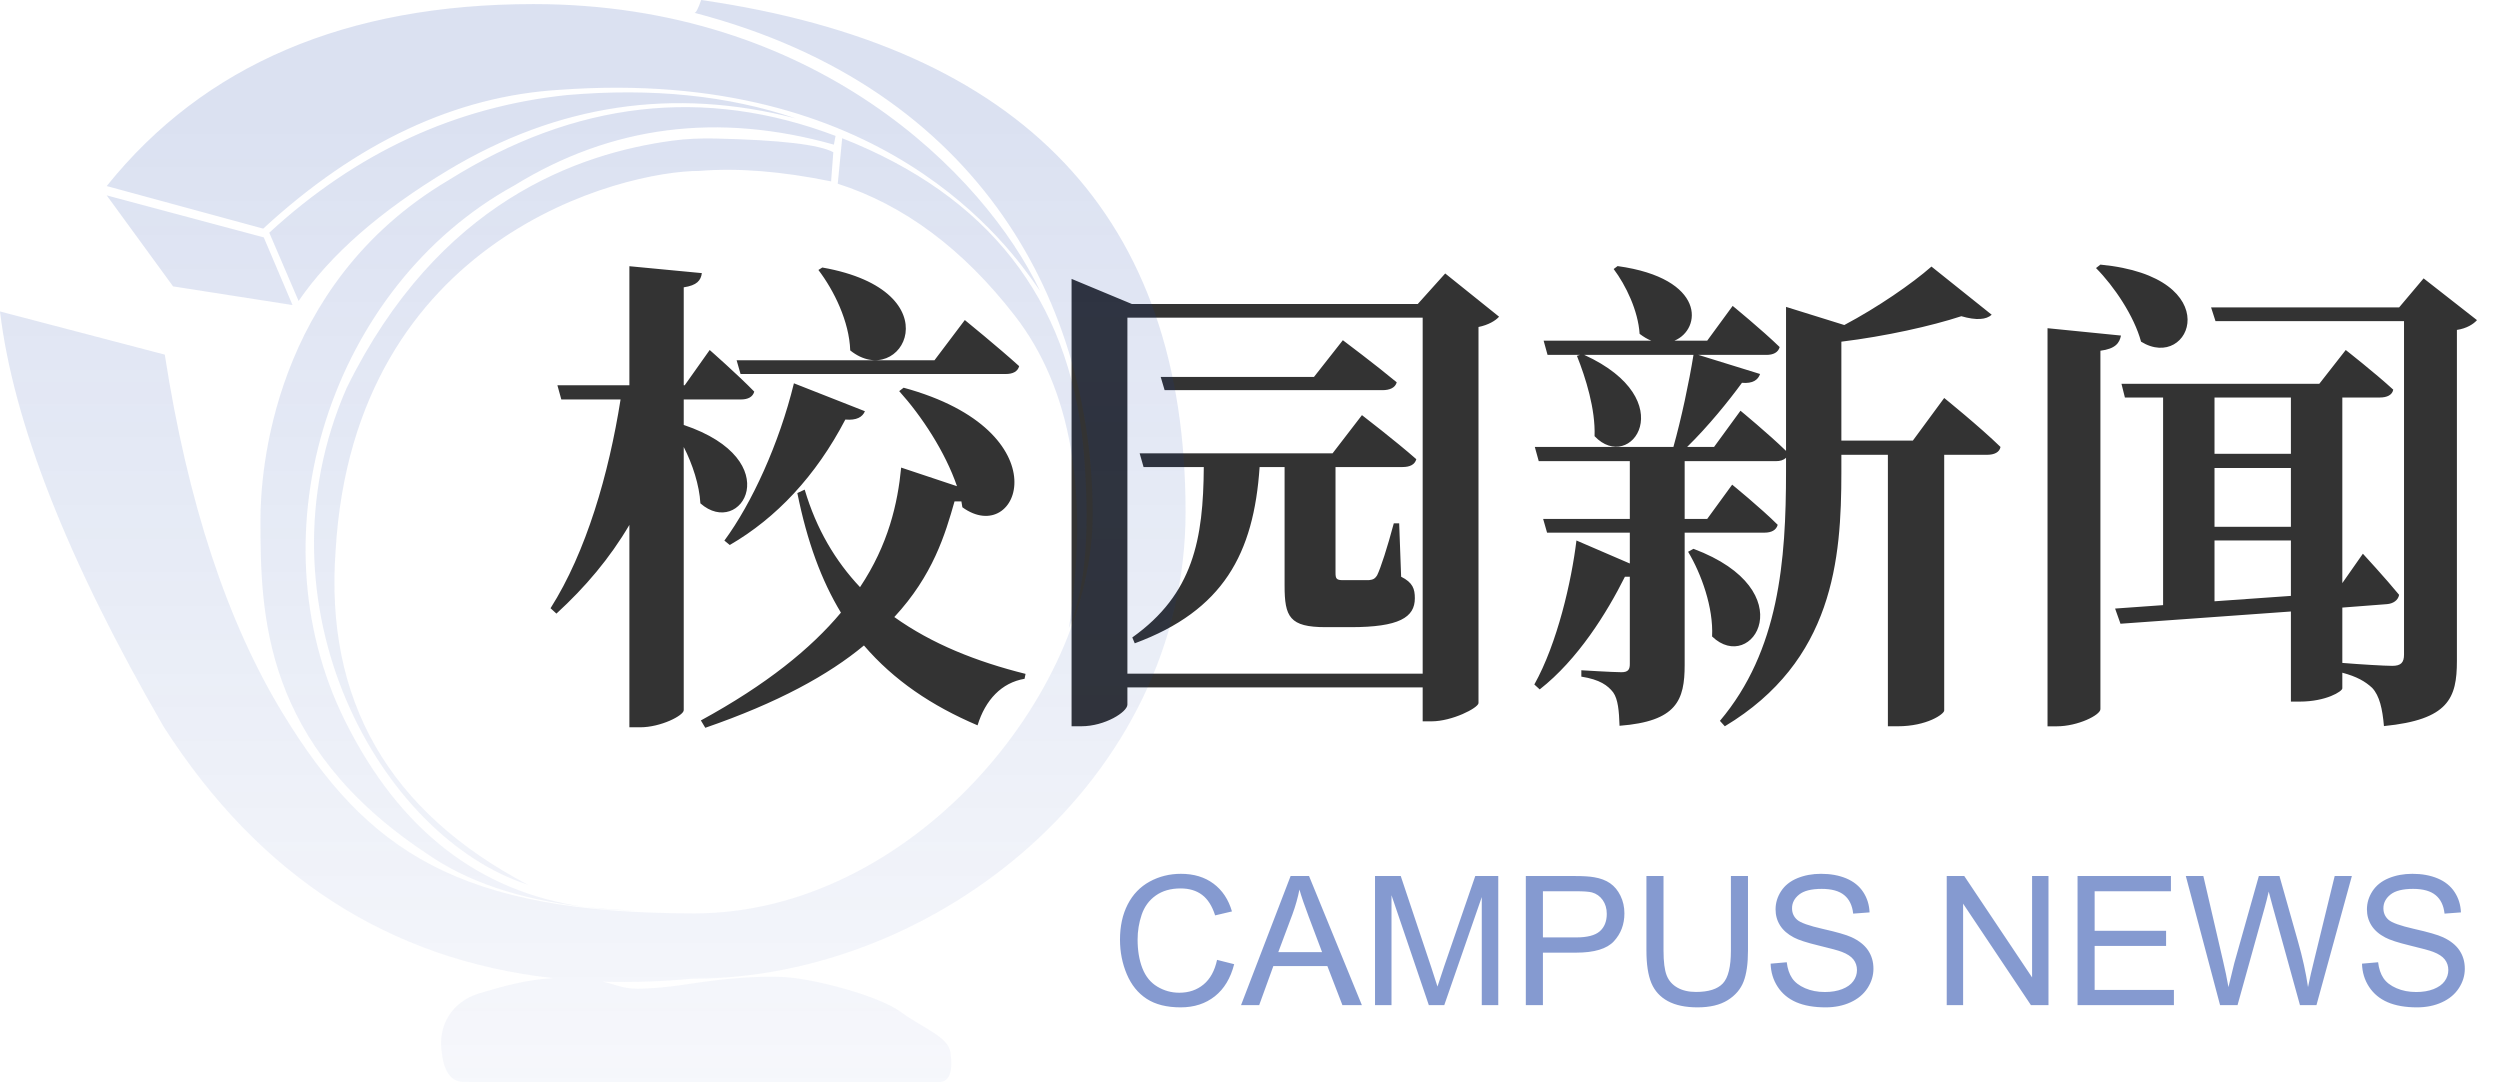 <svg xmlns="http://www.w3.org/2000/svg" xmlns:xlink="http://www.w3.org/1999/xlink" fill="none" version="1.1" width="194" height="84" viewBox="0 0 194 84"><defs><linearGradient x1="0.5" y1="0.097" x2="0.5" y2="1.298" id="master_svg0_2_754"><stop offset="0%" stop-color="#0D37A3" stop-opacity="0.15"/><stop offset="100%" stop-color="#0D37A3" stop-opacity="0"/></linearGradient></defs><g><g><path d="M63.508,20.95C64.724,22.549,65.902,24.947,65.978,27.193C69.968,30.39,74.148,22.587,63.812,20.759L63.508,20.95ZM78.062,29.022C78.594,29.022,78.974,28.832,79.088,28.414C77.492,26.968,74.87,24.835,74.87,24.835L72.514,27.958L57.162,27.958L57.466,29.022L78.062,29.022ZM56.63,42.292C60.24,40.201,63.318,36.931,65.598,32.557C66.472,32.633,66.928,32.367,67.118,31.911L61.608,29.744C60.468,34.421,58.34,39.06,56.212,41.95L56.63,42.292ZM53.058,30.998L57.504,30.998C58.036,30.998,58.416,30.808,58.53,30.39C57.238,29.06,55.072,27.16,55.072,27.16L53.134,29.896L53.058,29.896L53.058,22.296C54.084,22.144,54.388,21.764,54.464,21.194L48.84,20.658L48.84,29.896L43.254,29.896L43.558,30.998L48.156,30.998C47.244,36.778,45.496,42.825,42.722,47.198L43.178,47.616C45.42,45.563,47.32,43.319,48.84,40.733L48.84,56.438L49.676,56.438C51.272,56.438,53.058,55.526,53.058,55.108L53.058,34.687C53.742,36.018,54.274,37.653,54.35,39.06C57.504,41.836,61.19,35.714,53.058,32.976L53.058,30.998ZM74.68,39.364C79.088,42.558,82.546,33.47,70.12,30.086L69.778,30.352C71.526,32.291,73.35,35.067,74.262,37.729L69.93,36.284C69.664,39.06,68.942,42.254,66.738,45.563C64.838,43.547,63.356,41.076,62.444,37.995L61.874,38.261C62.634,42.026,63.736,45.03,65.256,47.54C62.938,50.316,59.48,53.13,54.388,55.906L54.73,56.476C60.354,54.537,64.306,52.369,67.042,50.088C69.36,52.788,72.286,54.765,75.858,56.286C76.466,54.309,77.72,52.978,79.506,52.674L79.582,52.293C75.782,51.343,72.324,49.974,69.398,47.883C72.4,44.65,73.35,41.456,74.072,38.908C74.262,38.908,74.414,38.908,74.604,38.908L74.68,39.364ZM107.284,30.276C107.854,30.276,108.272,30.086,108.386,29.668C106.79,28.338,104.206,26.4,104.206,26.4L101.964,29.25L90.07,29.25L90.374,30.276L107.284,30.276ZM108.576,40.612L108.158,40.612C107.664,42.474,107.132,44.108,106.866,44.64C106.676,44.944,106.524,44.982,106.22,45.02L105.232,45.02L104.206,45.02C103.712,45.02,103.636,44.906,103.636,44.45L103.636,36.66L103.636,36.242L108.842,36.242C109.412,36.242,109.792,36.052,109.906,35.634C108.31,34.228,105.688,32.214,105.688,32.214L103.408,35.178L88.436,35.178L88.74,36.242L93.414,36.242C93.376,41.828,92.616,46.084,87.866,49.466L88.056,49.922C94.934,47.376,97.29,42.968,97.746,36.242L99.684,36.242L99.684,45.438C99.684,47.87,100.064,48.668,102.876,48.668L104.814,48.668C108.576,48.668,109.792,47.908,109.792,46.426C109.792,45.704,109.64,45.21,108.728,44.754L108.576,40.612ZM87.486,52.278L87.486,24.652L110.4,24.652L110.4,52.278L87.486,52.278ZM112.148,21.221L110.02,23.588L87.828,23.588L83.154,21.641L83.154,56.358L83.914,56.358C85.738,56.358,87.486,55.251,87.486,54.678L87.486,53.342L110.4,53.342L110.4,55.976L111.084,55.976C112.68,55.976,114.694,54.946,114.732,54.564L114.732,25.374C115.492,25.222,116.062,24.88,116.328,24.576L112.148,21.221ZM130.996,42.816C132.022,44.526,132.972,47.148,132.858,49.39C135.974,52.392,140.04,45.818,131.414,42.588L130.996,42.816ZM148.438,34.19L142.89,34.19L142.89,26.514C146.31,26.096,149.882,25.298,152.2,24.538C153.378,24.88,154.138,24.804,154.556,24.424L149.882,20.686C148.362,22.021,145.702,23.852,143.118,25.222L138.596,23.814L138.596,34.988C137.228,33.658,135.062,31.872,135.062,31.872L133.01,34.684L130.92,34.684C132.554,33.088,134.15,31.112,135.176,29.706C136.012,29.782,136.43,29.478,136.582,29.022L131.794,27.54L137.076,27.54C137.608,27.54,137.988,27.35,138.102,26.932C136.734,25.602,134.454,23.738,134.454,23.738L132.478,26.438L129.932,26.438C132.06,25.564,132.402,21.601,125.524,20.648L125.22,20.876C126.17,22.135,127.12,24.119,127.234,25.906C127.538,26.134,127.842,26.324,128.146,26.438L119.786,26.438L120.09,27.54L122.598,27.54L122.37,27.616C123.054,29.326,123.814,31.758,123.738,33.848C126.55,36.812,130.578,31.036,122.94,27.54L131.414,27.54C131.072,29.668,130.464,32.518,129.856,34.684L119.102,34.684L119.406,35.786L126.474,35.786L126.474,40.27L119.748,40.27L120.052,41.334L126.474,41.334L126.474,43.728L122.332,41.942C121.952,45.096,120.85,49.922,119.064,53.116L119.482,53.498C122.446,51.176,124.688,47.566,126.094,44.754C126.246,44.754,126.36,44.754,126.474,44.754L126.474,51.518C126.474,51.936,126.36,52.164,125.828,52.164C125.182,52.164,122.712,52.012,122.712,52.012L122.712,52.506C124.156,52.735,124.764,53.193,125.182,53.727C125.562,54.261,125.638,55.176,125.676,56.321C130.122,55.977,130.73,54.337,130.73,51.594L130.73,41.334L136.924,41.334C137.456,41.334,137.836,41.144,137.95,40.726C136.658,39.434,134.416,37.61,134.416,37.61L132.478,40.27L130.73,40.27L130.73,35.786L137.798,35.786C138.14,35.786,138.406,35.71,138.596,35.52L138.596,36.584C138.596,43.5,138.064,50.492,133.466,55.939L133.846,56.359C142.282,51.29,142.89,43.386,142.89,36.66L142.89,35.292L146.5,35.292L146.5,56.359L147.26,56.359C149.54,56.359,150.87,55.405,150.87,55.138L150.87,35.292L154.214,35.292C154.746,35.292,155.164,35.102,155.24,34.684C153.644,33.126,150.87,30.884,150.87,30.884L148.438,34.19ZM162.65,20.801C164.056,22.213,165.614,24.538,166.146,26.514C170.022,28.909,172.948,21.488,162.992,20.534L162.65,20.801ZM158.888,25.469L158.888,56.362L159.61,56.362C161.244,56.362,162.992,55.487,162.992,55.03L162.992,27.217C164.17,27.065,164.474,26.609,164.588,26.039L158.888,25.469ZM171.846,46.66L171.846,41.942L177.774,41.942L177.774,46.241L171.846,46.66ZM177.774,30.846L177.774,35.216L171.846,35.216L171.846,30.846L177.774,30.846ZM171.846,36.318L177.774,36.318L177.774,40.878L171.846,40.878L171.846,36.318ZM188.072,21.602L186.172,23.854L171.58,23.854L171.922,24.918L186.552,24.918L186.552,50.796C186.552,51.404,186.324,51.67,185.64,51.67C185.07,51.67,183.132,51.556,181.764,51.442L181.764,47.148L185.222,46.882C185.716,46.844,186.096,46.578,186.172,46.16C185.146,44.906,183.36,42.968,183.36,42.968L181.764,45.248L181.764,30.846L184.69,30.846C185.222,30.846,185.64,30.656,185.716,30.238C184.31,28.946,182.03,27.16,182.03,27.16L179.978,29.782L164.626,29.782L164.892,30.846L167.856,30.846L167.856,46.958L164.132,47.224L164.55,48.402L177.774,47.452L177.774,54.444L178.458,54.444C180.51,54.444,181.764,53.646,181.764,53.418L181.764,52.202C182.904,52.506,183.55,52.886,184.082,53.38C184.652,53.988,184.88,55.014,184.994,56.344C190.01,55.85,190.656,54.178,190.656,51.29L190.656,25.602C191.416,25.488,191.948,25.146,192.214,24.842L188.072,21.602Z" fill="#333333" fill-opacity="1"/></g><g><path d="M94.444,74.486L95.771,74.821Q95.354,76.455,94.27,77.313Q93.187,78.171,91.621,78.171Q90.001,78.171,88.986,77.511Q87.971,76.852,87.441,75.601Q86.911,74.35,86.911,72.914Q86.911,71.349,87.509,70.183Q88.107,69.018,89.211,68.413Q90.315,67.808,91.642,67.808Q93.146,67.808,94.171,68.573Q95.196,69.339,95.6,70.727L94.294,71.034Q93.945,69.94,93.282,69.441Q92.619,68.942,91.614,68.942Q90.459,68.942,89.683,69.496Q88.907,70.05,88.593,70.983Q88.278,71.916,88.278,72.907Q88.278,74.186,88.651,75.139Q89.023,76.093,89.81,76.564Q90.596,77.036,91.512,77.036Q92.626,77.036,93.398,76.394Q94.171,75.751,94.444,74.486ZM96.304,78L100.152,67.979L101.581,67.979L105.683,78L104.172,78L103.003,74.965L98.812,74.965L97.712,78L96.304,78ZM99.195,73.885L102.593,73.885L101.547,71.109Q101.068,69.845,100.836,69.031Q100.644,69.995,100.296,70.945L99.195,73.885ZM106.701,78L106.701,67.979L108.697,67.979L111.069,75.074Q111.398,76.065,111.548,76.558Q111.719,76.011,112.081,74.951L114.481,67.979L116.265,67.979L116.265,78L114.986,78L114.986,69.612L112.074,78L110.878,78L107.98,69.469L107.98,78L106.701,78ZM118.404,78L118.404,67.979L122.185,67.979Q123.183,67.979,123.709,68.074Q124.447,68.197,124.946,68.542Q125.445,68.888,125.749,69.51Q126.054,70.132,126.054,70.877Q126.054,72.155,125.24,73.04Q124.427,73.926,122.301,73.926L119.731,73.926L119.731,78L118.404,78ZM119.731,72.743L122.321,72.743Q123.606,72.743,124.147,72.265Q124.686,71.786,124.686,70.918Q124.686,70.289,124.369,69.841Q124.051,69.394,123.531,69.25Q123.196,69.161,122.294,69.161L119.731,69.161L119.731,72.743ZM134.318,67.979L135.644,67.979L135.644,73.769Q135.644,75.279,135.303,76.168Q134.961,77.057,134.069,77.614Q133.177,78.171,131.727,78.171Q130.319,78.171,129.424,77.686Q128.528,77.2,128.145,76.281Q127.763,75.361,127.763,73.769L127.763,67.979L129.089,67.979L129.089,73.762Q129.089,75.067,129.332,75.686Q129.574,76.305,130.166,76.64Q130.757,76.975,131.611,76.975Q133.074,76.975,133.696,76.311Q134.318,75.648,134.318,73.762L134.318,67.979ZM137.401,74.78L138.652,74.671Q138.741,75.423,139.066,75.905Q139.391,76.387,140.074,76.684Q140.758,76.981,141.612,76.981Q142.371,76.981,142.952,76.756Q143.533,76.53,143.817,76.137Q144.101,75.744,144.101,75.279Q144.101,74.808,143.827,74.456Q143.554,74.103,142.925,73.864Q142.522,73.707,141.141,73.376Q139.76,73.044,139.206,72.75Q138.488,72.374,138.136,71.817Q137.784,71.26,137.784,70.569Q137.784,69.811,138.215,69.151Q138.645,68.491,139.473,68.149Q140.3,67.808,141.311,67.808Q142.426,67.808,143.277,68.166Q144.128,68.525,144.586,69.223Q145.044,69.92,145.078,70.802L143.807,70.897Q143.704,69.947,143.113,69.462Q142.522,68.977,141.366,68.977Q140.163,68.977,139.613,69.417Q139.062,69.858,139.062,70.48Q139.062,71.021,139.452,71.369Q139.835,71.718,141.452,72.084Q143.068,72.449,143.67,72.723Q144.545,73.126,144.962,73.745Q145.379,74.363,145.379,75.17Q145.379,75.97,144.921,76.677Q144.463,77.385,143.605,77.778Q142.747,78.171,141.674,78.171Q140.314,78.171,139.394,77.774Q138.475,77.378,137.952,76.582Q137.429,75.785,137.401,74.78ZM151.066,78L151.066,67.979L152.427,67.979L157.69,75.847L157.69,67.979L158.962,67.979L158.962,78L157.602,78L152.338,70.125L152.338,78L151.066,78ZM161.218,78L161.218,67.979L168.464,67.979L168.464,69.161L162.544,69.161L162.544,72.23L168.088,72.23L168.088,73.406L162.544,73.406L162.544,76.817L168.696,76.817L168.696,78L161.218,78ZM172.278,78L169.619,67.979L170.98,67.979L172.504,74.548Q172.75,75.58,172.928,76.599Q173.31,74.992,173.379,74.746L175.286,67.979L176.886,67.979L178.321,73.051Q178.861,74.938,179.101,76.599Q179.292,75.648,179.6,74.418L181.172,67.979L182.505,67.979L179.757,78L178.478,78L176.366,70.364Q176.1,69.407,176.052,69.188Q175.894,69.879,175.758,70.364L173.632,78L172.278,78ZM183.291,74.78L184.542,74.671Q184.631,75.423,184.956,75.905Q185.28,76.387,185.964,76.684Q186.647,76.981,187.502,76.981Q188.261,76.981,188.842,76.756Q189.423,76.53,189.707,76.137Q189.99,75.744,189.99,75.279Q189.99,74.808,189.717,74.456Q189.443,74.103,188.814,73.864Q188.411,73.707,187.03,73.376Q185.649,73.044,185.096,72.75Q184.378,72.374,184.026,71.817Q183.674,71.26,183.674,70.569Q183.674,69.811,184.105,69.151Q184.535,68.491,185.362,68.149Q186.189,67.808,187.201,67.808Q188.315,67.808,189.167,68.166Q190.018,68.525,190.476,69.223Q190.934,69.92,190.968,70.802L189.696,70.897Q189.594,69.947,189.002,69.462Q188.411,68.977,187.256,68.977Q186.053,68.977,185.502,69.417Q184.952,69.858,184.952,70.48Q184.952,71.021,185.342,71.369Q185.725,71.718,187.341,72.084Q188.958,72.449,189.56,72.723Q190.435,73.126,190.852,73.745Q191.269,74.363,191.269,75.17Q191.269,75.97,190.811,76.677Q190.353,77.385,189.495,77.778Q188.637,78.171,187.563,78.171Q186.203,78.171,185.284,77.774Q184.364,77.378,183.841,76.582Q183.318,75.785,183.291,74.78Z" fill="#0D37A3" fill-opacity="0.5"/></g><g><g><path d="M12.787,27.519L0,24.169Q1.545,37.114,12.701,56.396Q23.828,73.768,42.898,75.902C40.767,76.028,38.95,76.564,37.289,77.055L37.204,77.08C35.058,77.714,33.943,79.615,34.286,81.697Q34.543,83.96,36.002,83.96C36.285,83.96,37.461,83.962,39.231,83.966C48.185,83.985,72.346,84.035,72.991,83.96C73.763,83.869,73.935,82.964,73.763,81.697C73.592,80.429,71.618,79.796,69.902,78.528C68.185,77.261,63.036,75.903,60.719,75.813C58.402,75.722,56.084,75.994,54.711,76.175C53.338,76.356,52.051,76.627,49.905,76.718C48.827,76.763,48.291,76.603,47.642,76.409C47.388,76.334,47.117,76.252,46.789,76.177Q50.143,76.28,53.724,75.948C72.69,75.948,92,60.469,92,39.739Q92,5.431,54.41,0Q54.067,0.996,53.895,0.996C76.466,6.88,84.791,24.079,84.791,39.92C84.791,54.042,70.545,70.879,53.895,70.879C35.616,70.879,28.492,66.082,21.97,55.4Q15.448,44.718,12.787,27.519ZM8.281,14.438Q19.61,0.317,41.408,0.317C63.207,0.317,76.337,13.443,80.714,22.585C80.655,22.503,80.585,22.402,80.503,22.285C78.389,19.254,68.545,5.14,43.425,6.97Q31.324,7.694,20.425,17.742L8.281,14.438ZM20.896,18.059Q31.023,8.735,43.982,7.378Q53.895,6.518,61.747,9.188Q47.544,5.522,34.757,13.216Q26.886,17.952,23.171,23.355L20.896,18.059ZM34.8,13.986Q49.562,4.752,64.838,10.546L64.709,11.225Q51.235,7.423,39.907,14.393C25.746,22.178,19.482,41.278,26.776,55.943Q33.074,68.604,45.29,70.368Q37.77,69.5,33.084,66.217C20.383,57.799,20.211,47.66,20.211,40.328C20.211,36.796,21.069,22.133,34.8,13.986ZM45.29,70.368Q47.205,70.589,49.304,70.653Q47.223,70.647,45.29,70.368ZM65.353,10.727Q82.346,17.426,84.062,34.625Q84.92,44.13,82.946,48.746Q85.349,32.995,78.741,24.486Q72.711,16.721,65.01,14.257L65.353,10.727ZM64.493,14.076L64.665,11.813Q63.05,10.921,55.523,10.749C54.394,10.723,53.263,10.767,52.143,10.92C44.926,11.904,34.027,15.615,26.904,30.099C19.523,46.936,29.479,64.95,40.979,68.661Q24.758,60.152,26.046,42.681C27.505,18.331,48.359,13.262,54.281,13.262Q58.743,12.899,64.493,14.076ZM8.281,15.162L20.468,18.421L22.699,23.672L13.431,22.223L8.281,15.162Z" fill-rule="evenodd" fill="url(#master_svg0_2_754)" fill-opacity="1" style="mix-blend-mode:passthrough"/></g></g></g></svg>
